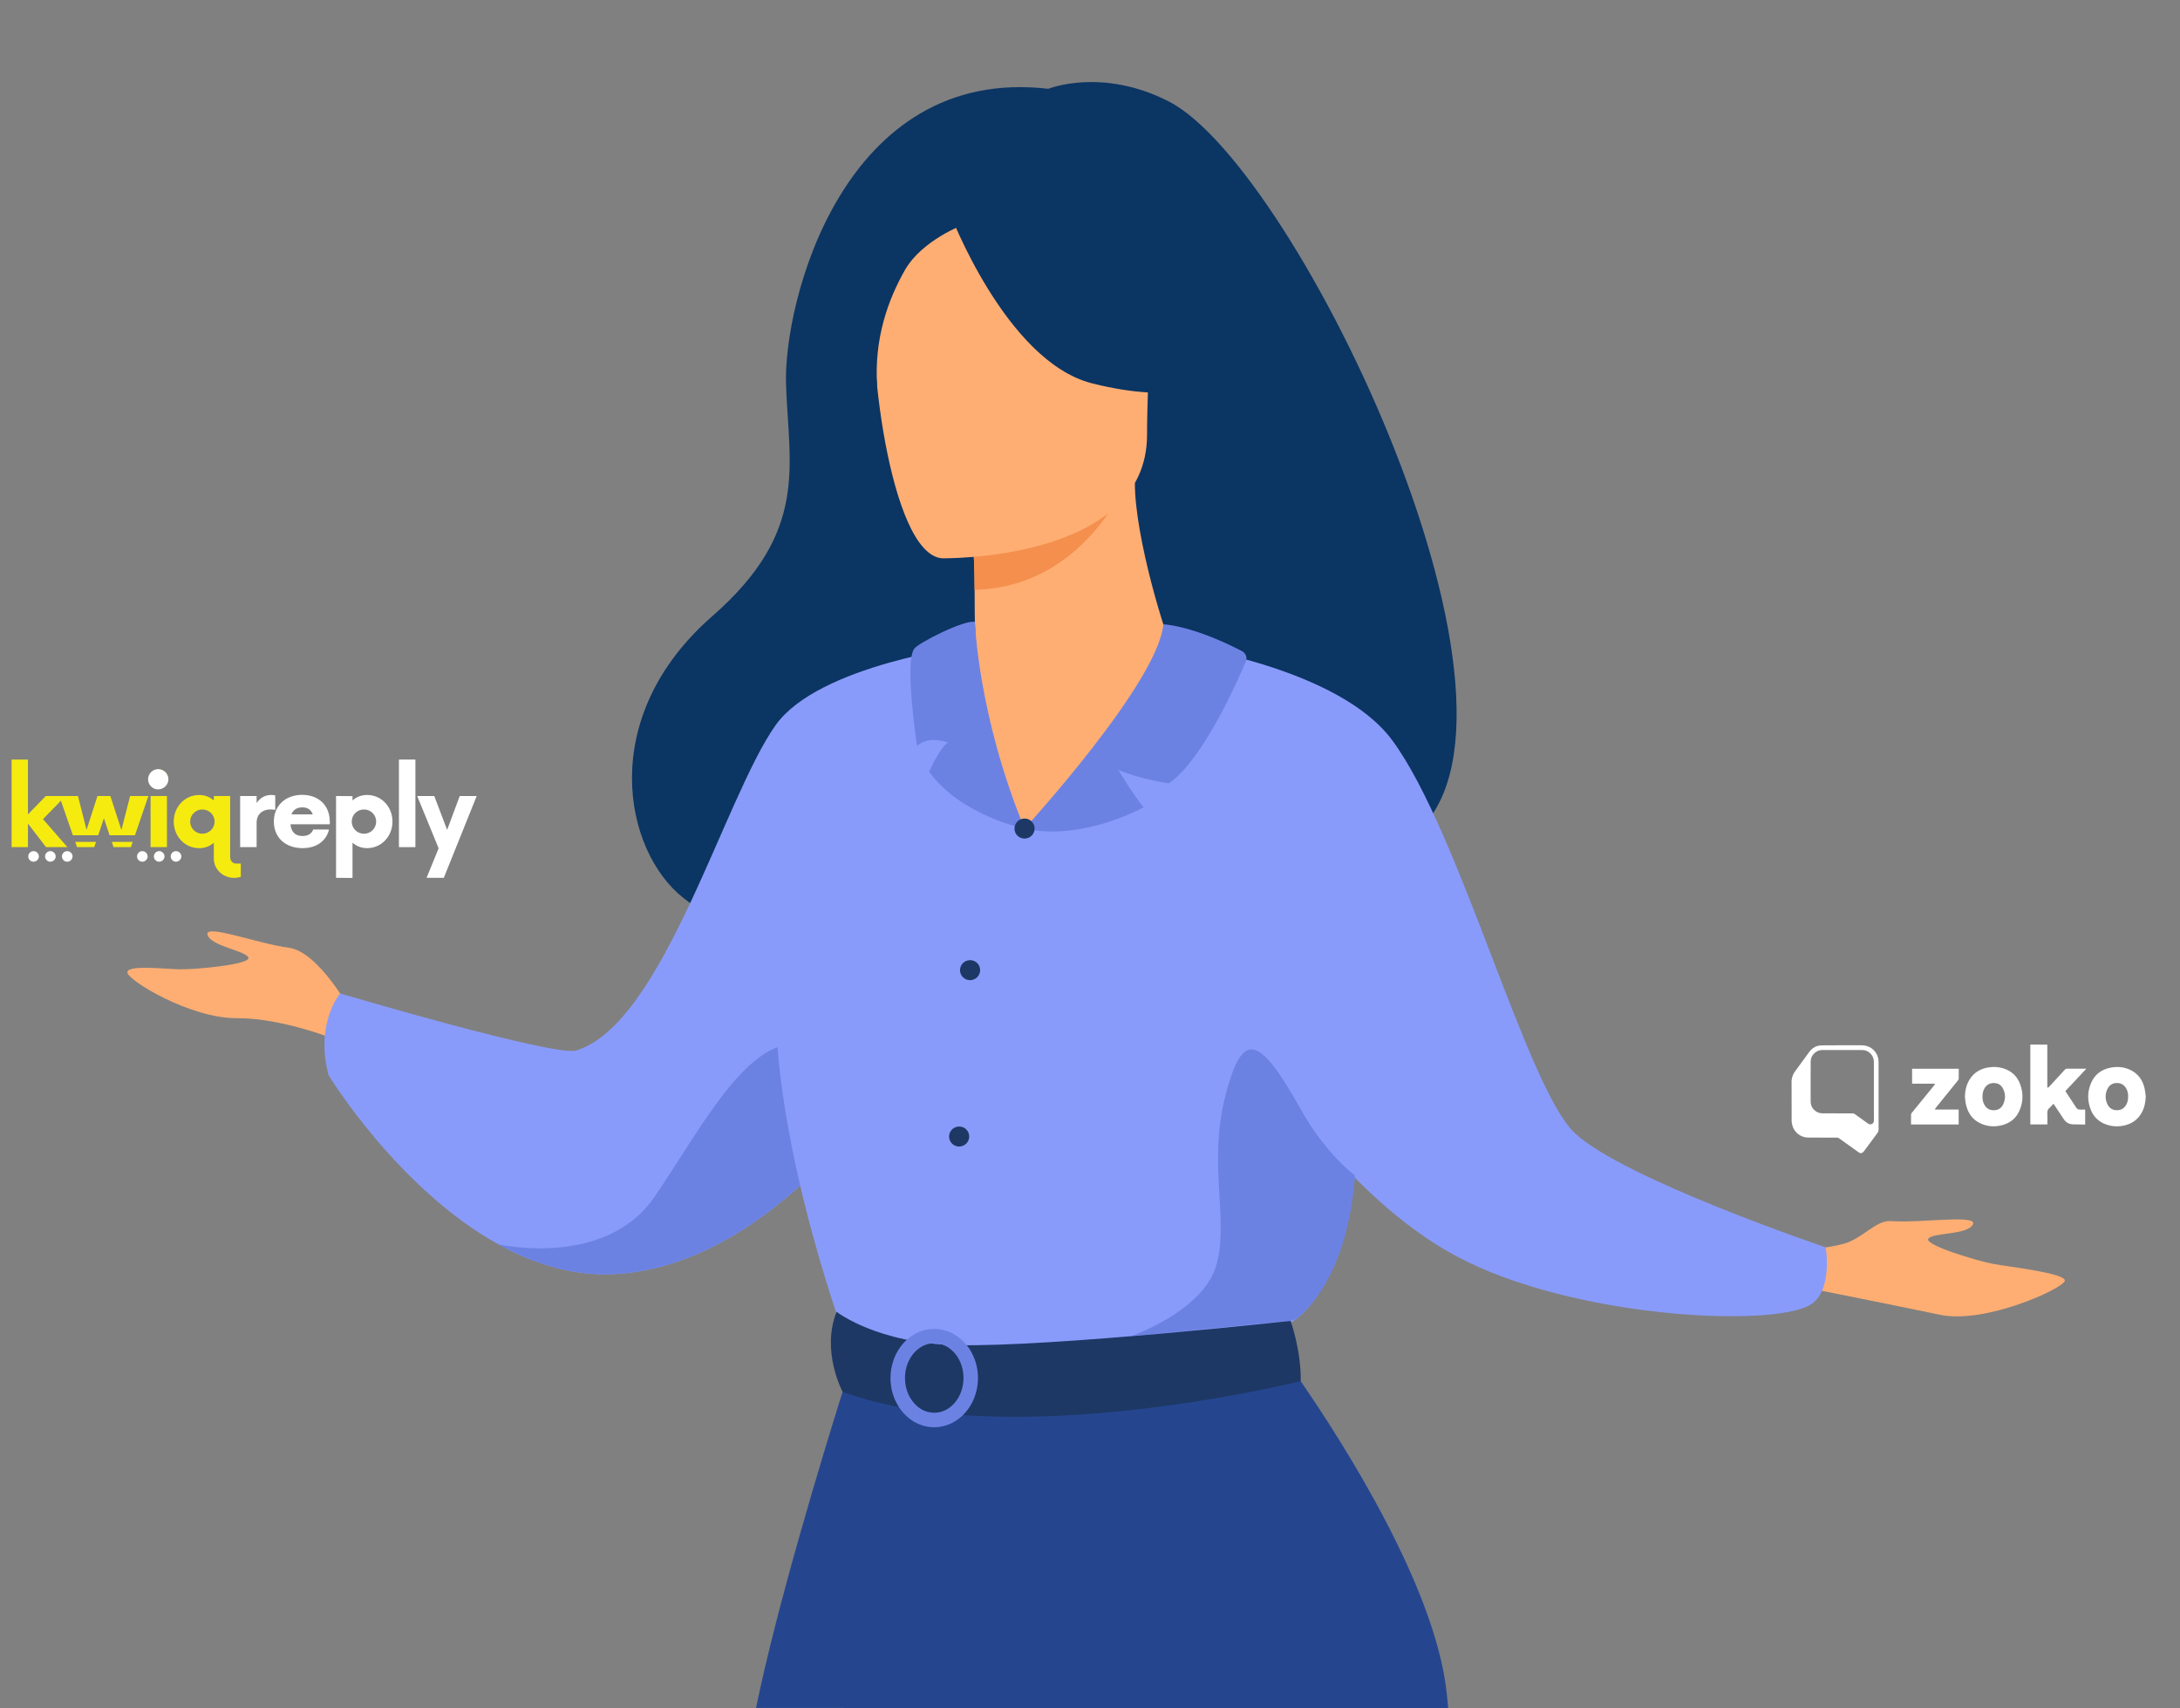 <?xml version="1.0" encoding="utf-8"?>
<!-- Generator: Adobe Illustrator 26.0.0, SVG Export Plug-In . SVG Version: 6.00 Build 0)  -->
<svg version="1.1" id="Layer_1" xmlns="http://www.w3.org/2000/svg" xmlns:xlink="http://www.w3.org/1999/xlink" x="0px" y="0px"
	 viewBox="0 0 564 442" style="enable-background:new 0 0 564 442;" xml:space="preserve">
<rect x="0" y="0" width="564" height="442" fill="#808080" stroke="none"/>
<style type="text/css">
	.st0{fill:#FFAE73;}
	.st1{fill:#0B3563;}
	.st2{fill:#899BFA;}
	.st3{fill:#6C82E3;}
	.st4{fill:#25468F;}
	.st5{fill:#1E3865;}
	.st6{fill:#F48F4E;}
	.st7{fill:#F6EB0F;}
	.st8{fill:#FFFFFF;}
</style>
<g>
	<g>
		<path class="st0" d="M466.37,323.32c0,0,6.22-0.22,10.78-1.53c4.7-1.34,8.25-6.1,11.99-5.83c7.84,0.58,22.74-1.84,21.26,0.9
			c-1.48,2.74-10.47,2.04-11.53,3.67c-1.06,1.63,12.81,5.78,16.83,6.52c4.01,0.74,19,2.41,18.49,4.39
			c-0.51,1.98-20.49,11.23-32.29,8.76c-11.8-2.47-32.99-6.69-32.99-6.69L466.37,323.32z"/>
		<path class="st1" d="M302.47,26.3c-17.35-8.95-31.25-3.32-31.25-3.32c-53.09-6.2-68.58,55.33-67.86,76.5
			c0.71,21.17,6,38.05-19.1,59.98c-29.91,26.13-22.95,60.67-7.44,72.9c6.72,5.31,15.51,9.31,24.83,12.32
			c11.52,3.73,23.83,5.95,33.97,7.27c5.59,0.73,10.52,1.18,14.3,1.46c0,0,0,0,0,0c0.61,0.04,1.19,0.09,1.74,0.12h0
			c3.82,0.26,6.08,0.31,6.08,0.31c0.43-22.73,10.53-34.35,23.16-39.6c0,0,0.01,0,0.01,0c2.93-1.22,6-2.1,9.11-2.69c0,0,0,0,0,0
			c8.63-1.64,17.61-1.11,25.07,0.33c10.64,2.06,18.17,5.98,17.06,8.09c6.18,1.47,11.62,2.08,16.38,1.9
			c6.95-0.25,12.45-2.15,16.67-5.39C404.12,186.66,335.82,43.49,302.47,26.3z"/>
		<path class="st2" d="M306.2,167.14c0,0,40.05,5.68,53.91,24.3c17.52,23.53,34.75,89.86,47.29,101.73
			c12.54,11.87,64.95,29.59,64.95,29.59s1.94,11.42-4.08,14.91c-10.18,5.91-61.59,3.34-91.41-12.58
			c-28.62-15.28-48.89-48.68-48.89-48.68L306.2,167.14z"/>
		<path class="st0" d="M90.87,261.77c0,0-8.37-15.55-16.16-16.54c-7.79-0.99-21.91-6.32-21.01-3.34c0.9,2.98,9.85,4.08,10.56,5.88
			c0.71,1.8-13.72,3.12-17.8,3.04c-4.08-0.08-13.61-1.22-13.51,0.82c0.11,2.04,16.28,11.91,28.34,11.83
			c12.06-0.08,26.41,5.86,26.41,5.86L90.87,261.77z"/>
		<path class="st2" d="M230.77,279.14c0,0-6.22,9.9-16.87,20.97c-12.84,13.31-32.12,28.3-54.74,29.56
			c-10.8,0.6-21.02-2.61-30.22-7.7c-0.03-0.01-0.03-0.01-0.03-0.01c-26.02-14.4-43.9-43.73-43.9-43.73
			c-3.6-13.38,2.98-21.18,2.98-21.18s55.52,16.47,61.12,14.75c22.51-6.91,38.25-65.46,51.56-84.17
			c11.17-15.69,50.12-20.49,50.12-20.49L230.77,279.14z"/>
		<path class="st3" d="M213.9,300.1c-12.84,13.31-32.12,28.3-54.74,29.56c-10.8,0.6-21.02-2.61-30.22-7.7
			c1.05,0.23,27.82,5.99,40.36-12.23c12.79-18.59,27.52-48.6,42.93-36.77C218.87,278.07,217.55,289.16,213.9,300.1z"/>
		<path class="st2" d="M352.51,291.48c-1.07,8.47-2.69,17.47-4.94,27.03c-3.55,15.03-9.68,20.95-12.35,22.89
			c-0.81,0.59-1.31,0.82-1.31,0.82l-47.42,11.55l-16.67,4.06l-52.57-15.6c0,0-23.95-66.42-14.33-103.8
			c9.61-37.39,16.47-55.18,16.47-55.18s34.19-13.83,107.83-1.57C327.22,181.66,362.3,214.22,352.51,291.48z"/>
		<path class="st4" d="M295.14,441.98c-20.84-0.01-42.1-0.02-63.42-0.03c-12.04-0.01-24.1-0.01-36.12-0.02
			c5.39-26.39,17.14-65.05,22.39-81.81c1.61-5.17,2.61-8.25,2.61-8.25h70.44c0,0,0,0.27,0,0.79v0.24c0.01,1.82,0.06,5.98,0.19,12.12
			C291.59,380.31,292.54,407.87,295.14,441.98z"/>
		<path class="st4" d="M374.67,442c-25.29,0-52.06-0.01-79.53-0.02c-20.84-0.01-42.1-0.02-63.42-0.03
			c-6.41-14.68,0.8-54.84,4.82-74.05c0.23-1.08,0.44-2.09,0.64-3.03c0.07-0.31,0.14-0.62,0.2-0.91c0.9-4.11,1.49-6.57,1.49-6.57
			l10.39-0.89l3.74-0.32l8.72-0.75l27.79-2.39h0.01l1.51-0.13l39.86-3.43c0,0,2.21,2.94,5.62,7.9
			c11.09,16.1,34.96,53.48,37.79,80.84C374.44,439.38,374.55,440.64,374.67,442z"/>
		<path class="st3" d="M336.53,287.04c6.39,11.49,14.02,17.13,14.02,17.13c-1.85,25.57-12.67,35.28-15.34,37.22l-1.31,0.38
			l-41.26,3.97c0,0,18.3-6.37,21.92-18c3.62-11.64-2.23-26.46,2.56-44.59C321.34,267.2,325.34,266.91,336.53,287.04z"/>
		<path class="st5" d="M216.44,339.43c0,0,10.45,8.22,31.21,8.63c24.8,0.5,86.25-6.28,86.25-6.28s2.73,7.58,2.62,15.59
			c0,0-75.05,18.81-118.54,2.75C217.98,360.11,212.37,349.63,216.44,339.43z"/>
		<g>
			<path class="st3" d="M253.01,356.17c-0.03-1.22-0.22-2.39-0.54-3.5v0c-0.08-0.27-0.16-0.54-0.26-0.8
				c-0.49-1.39-1.2-2.67-2.08-3.77c-2.07-2.61-5.08-4.25-8.43-4.25c-2.68,0-5.15,1.06-7.09,2.82c-0.19,0.17-0.38,0.35-0.56,0.54
				c-1.24,1.28-2.23,2.87-2.86,4.66c-0.52,1.46-0.81,3.05-0.81,4.71c0,2.8,0.81,5.4,2.18,7.5c1.04,1.59,2.4,2.91,3.97,3.82
				c1.55,0.9,3.3,1.4,5.16,1.4c2.85,0,5.45-1.18,7.44-3.14c2.38-2.33,3.88-5.76,3.88-9.58C253.02,356.44,253.02,356.3,253.01,356.17
				z M249.27,356.57c0,4.7-3.06,8.58-6.93,8.96h-0.02c-0.21,0.03-0.41,0.04-0.62,0.04c-0.76,0-1.48-0.13-2.17-0.38h-0.01
				c-0.78-0.28-1.49-0.7-2.14-1.24c-1.96-1.63-3.25-4.33-3.25-7.38c0-1.73,0.41-3.34,1.13-4.71c0.75-1.45,1.83-2.62,3.12-3.37
				c0.76-0.44,1.59-0.74,2.46-0.86c0.28-0.04,0.57-0.06,0.86-0.06c0.67,0,1.33,0.11,1.96,0.31c0,0,0,0,0.01,0c0,0,0,0,0.01,0
				c1.69,0.54,3.14,1.76,4.15,3.4v0c0.11,0.18,0.22,0.37,0.32,0.57c0.7,1.35,1.11,2.93,1.13,4.63V356.57z"/>
		</g>
		<g>
			<path class="st0" d="M304.37,170.55c-2.8-5.23-10.82-31.8-10.76-45.6l-2.38,0.39l-40.02,6.67c0,0,0.91,10.6,0.94,20.59
				c0,0.08,0,0.17,0,0.25c0.05,8.68-0.11,12.95,1.64,23.7c0.79,4.85-0.88,39.66,15.88,37.16C275.64,212.83,306.22,174,304.37,170.55
				z"/>
			<path class="st6" d="M251.21,132.02c0,0,0.91,10.6,0.94,20.59c22.4-0.53,34.24-17.73,39.09-27.27L251.21,132.02z"/>
			<path class="st0" d="M243.73,144.46c0,0,52.99,0.87,53.03-31.93c0.04-32.8,6.9-54.78-26.93-56.72
				c-33.83-1.94-40.42,10.57-43.11,21.51C224.02,88.26,229.95,143.39,243.73,144.46z"/>
			<path class="st1" d="M245.69,55c0,0,14.51,38.48,36.77,44.17c22.27,5.69,31.92-0.24,31.92-0.24s-17.08-13.48-20.62-37.02
				C293.77,61.92,256.63,36.68,245.69,55z"/>
			<path class="st1" d="M249.29,58.12c0,0-10.76,4-15.19,11.79c-4.33,7.63-8.02,17.72-7.16,30.11c0,0-10.93-26.16,1.35-40.95
				C241.32,43.39,249.29,58.12,249.29,58.12z"/>
		</g>
		<path class="st3" d="M265.07,214.39c0,0,34.52-37.67,35.91-52.84c0,0,7.18,0.14,20.33,6.92c0.99,0.51,1.44,1.7,1.01,2.71
			c-2.58,6.06-11.43,25.75-19.92,31.52c0,0-7.3-1.06-13.04-3.44c0,0,3.62,6.04,6.5,9.65C295.85,208.91,279.95,217.77,265.07,214.39z
			"/>
		<path class="st3" d="M252.22,160.92c0,0,0.8,24.23,12.85,53.47c0,0-16.34-3.19-24.68-14.7c0,0,2.64-6.14,4.86-7.55
			c0,0-4.9-1.97-8,0.87c0,0-3.28-21.36-0.77-25.1C237.51,166.35,249.67,160.25,252.22,160.92z"/>
		<path class="st5" d="M267.67,214.4c0.01-1.43-1.15-2.6-2.59-2.6c-1.44-0.01-2.61,1.15-2.62,2.58c-0.01,1.43,1.15,2.6,2.59,2.6
			C266.49,216.99,267.67,215.83,267.67,214.4z"/>
		<path class="st5" d="M253.58,251.04c0.01-1.43-1.15-2.6-2.59-2.6c-1.44-0.01-2.61,1.15-2.62,2.58c-0.01,1.43,1.15,2.6,2.59,2.6
			C252.4,253.63,253.57,252.47,253.58,251.04z"/>
		<path class="st5" d="M250.75,294.09c0.01-1.43-1.15-2.6-2.59-2.6c-1.44-0.01-2.61,1.15-2.62,2.58c-0.01,1.43,1.15,2.6,2.59,2.6
			C249.57,296.67,250.74,295.52,250.75,294.09z"/>
	</g>
	<g>
		<polygon class="st7" points="17.44,219.2 11.12,211.96 16.94,205.97 11.85,205.97 7.23,210.73 7.23,196.54 3,196.54 3,219.2 
			7.23,219.2 7.23,213.11 11.92,219.2 		"/>
		<polygon class="st7" points="19.46,217.84 24.84,217.84 24.39,219.2 19.93,219.2 		"/>
		<polygon class="st7" points="28.93,217.84 34.33,217.84 33.87,219.2 29.38,219.2 		"/>
		<polygon class="st7" points="38.39,205.97 34.92,216.13 28.35,216.13 26.88,211.72 25.41,216.13 18.86,216.13 15.34,205.97 
			20.17,205.97 22.39,214.73 25.22,205.97 28.55,205.97 31.41,214.77 33.67,205.97 		"/>
		<path class="st7" d="M38.96,219.2h4.23v-13.23h-4.23V219.2z M41.09,203.75c1.26,0,2.33-1.06,2.33-2.32c0-1.29-1.06-2.32-2.33-2.32
			c-1.26,0-2.33,1.03-2.33,2.32C38.76,202.69,39.82,203.75,41.09,203.75z"/>
		<path class="st7" d="M52.36,215.73c-1.76,0-3.16-1.39-3.16-3.14c0-1.75,1.4-3.14,3.16-3.14c1.73,0,3.16,1.39,3.16,3.14
			C55.52,214.34,54.09,215.73,52.36,215.73z M61.07,223.44c-0.9,0-1.53-0.7-1.53-1.79v-15.68h-4.22v1.16
			c-1-0.89-2.26-1.42-3.79-1.42c-3.69,0-6.58,3.04-6.58,6.88c0,3.84,2.89,6.88,6.58,6.88c1.53,0,2.79-0.53,3.79-1.42v4.1
			c0,2.81,2.39,5,5.22,5c0.66,0,1.33-0.13,1.76-0.26v-3.44H61.07z"/>
		<path class="st8" d="M70.11,205.7c-1.56,0-2.86,0.79-3.72,2.09v-1.82h-4.26v13.23h4.26v-6.32c0-2.18,1.5-3.44,3.59-3.44
			c0.5,0,0.93,0.07,1.23,0.13v-3.74C70.91,205.73,70.51,205.7,70.11,205.7z"/>
		<path class="st8" d="M78.23,208.91c1.43,0,2.26,0.66,2.69,1.82H75.4C75.83,209.61,76.73,208.91,78.23,208.91z M85.31,212.55
			c0-4.14-2.86-6.88-7.15-6.88c-4.29,0-7.31,2.78-7.31,6.91c0,4.14,2.99,6.88,7.45,6.88c3.69,0,6.15-1.95,6.82-4.83h-4.09
			c-0.37,1.06-1.33,1.69-2.79,1.69c-1.93,0-2.93-1.16-3.09-3.04h10.18V212.55z"/>
		<path class="st8" d="M94.16,215.73c-1.76,0-3.16-1.39-3.16-3.14c0-1.75,1.4-3.14,3.16-3.14c1.76,0,3.16,1.39,3.16,3.14
			C97.32,214.34,95.92,215.73,94.16,215.73z M94.99,205.7c-1.53,0-2.79,0.53-3.79,1.42V206l-4.26-0.03v21.17l4.26,0.03v-9.13
			c1,0.89,2.26,1.42,3.79,1.42c3.66,0,6.55-3.04,6.55-6.88C101.54,208.74,98.65,205.7,94.99,205.7z"/>
		<rect x="103.21" y="196.54" class="st8" width="4.26" height="22.66"/>
		<polygon class="st8" points="118.94,205.97 115.68,214.73 112.35,205.97 107.93,205.97 113.48,219.5 110.36,227.14 114.82,227.14 
			123.33,205.97 		"/>
		<path class="st8" d="M8.67,222.97c0.75,0,1.39-0.62,1.39-1.37c0-0.75-0.64-1.37-1.39-1.37c-0.74,0-1.36,0.62-1.36,1.37
			C7.31,222.35,7.93,222.97,8.67,222.97z"/>
		<path class="st8" d="M13.02,222.97c0.75,0,1.39-0.62,1.39-1.37c0-0.75-0.64-1.37-1.39-1.37c-0.74,0-1.36,0.62-1.36,1.37
			C11.67,222.35,12.29,222.97,13.02,222.97z"/>
		<path class="st8" d="M17.38,222.97c0.75,0,1.39-0.62,1.39-1.37c0-0.75-0.64-1.37-1.39-1.37c-0.74,0-1.36,0.62-1.36,1.37
			C16.02,222.35,16.64,222.97,17.38,222.97z"/>
		<path class="st8" d="M36.81,222.97c0.75,0,1.39-0.62,1.39-1.37c0-0.75-0.64-1.37-1.39-1.37c-0.74,0-1.36,0.62-1.36,1.37
			C35.45,222.35,36.08,222.97,36.81,222.97z"/>
		<path class="st8" d="M41.17,222.97c0.75,0,1.39-0.62,1.39-1.37c0-0.75-0.64-1.37-1.39-1.37c-0.74,0-1.36,0.62-1.36,1.37
			C39.81,222.35,40.43,222.97,41.17,222.97z"/>
		<path class="st8" d="M45.52,222.97c0.75,0,1.39-0.62,1.39-1.37c0-0.75-0.64-1.37-1.39-1.37c-0.74,0-1.36,0.62-1.36,1.37
			C44.17,222.35,44.79,222.97,45.52,222.97z"/>
		<path class="st8" d="M40.9,204.26c1.44,0,2.67-1.18,2.67-2.62c0-1.43-1.22-2.62-2.67-2.62c-1.4,0-2.59,1.18-2.59,2.62
			C38.3,203.08,39.49,204.26,40.9,204.26z"/>
	</g>
</g>
<g>
	<path class="st8" d="M463.51,279.57c0.04-0.2,0.07-0.41,0.11-0.61c0.13-0.61,0.38-1.18,0.75-1.68c1.24-1.7,2.46-3.4,3.71-5.09
		c0.8-1.08,1.89-1.69,3.23-1.7c3.45-0.03,6.9-0.03,10.35-0.02c0.4,0,0.82,0.06,1.21,0.16c1.88,0.51,3.15,2.19,3.15,4.13
		c0,5.83,0,11.67,0,17.5c0,0.34-0.09,0.63-0.29,0.9c-1.19,1.6-2.37,3.21-3.56,4.81c-0.12,0.16-0.33,0.26-0.5,0.39
		c-0.16,0-0.32,0-0.48,0c-0.15-0.1-0.31-0.19-0.46-0.29c-1.67-1.2-3.34-2.4-5.02-3.59c-0.11-0.08-0.26-0.12-0.39-0.12
		c-2.51-0.01-5.02-0.01-7.52-0.01c-1.95,0-3.7-1.4-4.13-3.31c-0.06-0.25-0.09-0.5-0.14-0.75
		C463.51,286.72,463.51,283.15,463.51,279.57z M484.8,282.3c0-2.52,0.01-5.04,0-7.56c0-1.63-1.34-3.03-2.94-3.04
		c-3.49-0.02-6.98-0.02-10.47,0c-1.56,0.01-2.92,1.36-2.94,2.92c-0.02,1.42-0.01,2.83-0.01,4.25c0,2.09-0.02,4.19,0.01,6.28
		c0.02,1.61,1.41,2.93,3.03,2.93c2.62,0,5.25,0,7.87,0.01c0.15,0,0.33,0.06,0.46,0.15c1.14,0.81,2.28,1.62,3.41,2.44
		c0.35,0.25,0.71,0.35,1.1,0.14c0.37-0.2,0.49-0.53,0.49-0.95C484.8,287.34,484.8,284.82,484.8,282.3z"/>
	<path class="st8" d="M529.66,270.3c0,0.11,0.01,0.23,0.01,0.34c0,3.49,0,6.97,0,10.46c0,0.1,0,0.19,0,0.28
		c0.18,0.08,0.29,0,0.41-0.12c1.4-1.51,2.8-3.02,4.19-4.54c0.13-0.14,0.26-0.2,0.46-0.19c1.57,0.01,3.14,0,4.71,0
		c0.09,0,0.18,0,0.33,0c-1.83,1.95-3.62,3.87-5.43,5.8c0.31,0.47,0.61,0.93,0.92,1.39c0.62,0.94,1.25,1.87,1.85,2.82
		c0.26,0.4,0.58,0.61,1.08,0.58c0.42-0.03,0.85-0.01,1.28-0.01c0,1.29,0,2.56,0,3.84c-0.03,0.01-0.06,0.03-0.08,0.03
		c-1.02-0.01-2.04-0.02-3.06-0.05c-0.99-0.03-1.79-0.46-2.35-1.27c-0.72-1.04-1.41-2.1-2.1-3.15c-0.2-0.29-0.39-0.59-0.6-0.92
		c-0.32,0.34-0.63,0.67-0.94,1c-0.02,0.02-0.03,0.04-0.05,0.05c-0.53,0.38-0.65,0.9-0.61,1.53c0.05,0.83,0.01,1.67,0.01,2.51
		c0,0.09,0,0.17,0,0.27c-1.48,0-2.93,0-4.41,0c0-0.09,0-0.18,0-0.26c0-6.71,0-13.43,0-20.14c0-0.09,0.01-0.18,0.01-0.27
		C526.73,270.3,528.2,270.3,529.66,270.3z"/>
	<path class="st8" d="M555.14,283.74c-0.06,1.44-0.31,2.81-1,4.08c-0.89,1.66-2.25,2.75-4.05,3.27c-1.75,0.51-3.5,0.47-5.22-0.14
		c-1.79-0.64-3.11-1.84-3.86-3.59c-1.01-2.38-1.03-4.8,0-7.17c0.95-2.21,2.71-3.49,5.05-3.93c1.72-0.33,3.42-0.2,5.02,0.55
		c2.08,0.97,3.28,2.66,3.77,4.86C555,282.34,555.05,283.05,555.14,283.74z M550.58,283.75c0.02-0.65-0.09-1.31-0.39-1.92
		c-0.48-0.97-1.25-1.54-2.35-1.59c-1.14-0.05-2.04,0.42-2.56,1.43c-0.69,1.34-0.69,2.73-0.04,4.09c0.49,1.02,1.36,1.52,2.49,1.51
		c1.15-0.01,1.96-0.58,2.46-1.61C550.48,285.07,550.59,284.43,550.58,283.75z"/>
	<path class="st8" d="M508.35,283.77c0.05-1.55,0.35-3.01,1.16-4.35c1.13-1.87,2.81-2.89,4.94-3.23c1.34-0.21,2.66-0.14,3.96,0.29
		c2,0.66,3.42,1.96,4.18,3.92c0.9,2.32,0.88,4.66-0.11,6.95c-0.84,1.95-2.34,3.2-4.39,3.76c-1.8,0.49-3.59,0.44-5.32-0.26
		c-2.28-0.92-3.61-2.67-4.14-5.04C508.47,285.15,508.43,284.45,508.35,283.77z M512.9,283.77c0,0.67,0.1,1.25,0.34,1.79
		c0.48,1.09,1.31,1.7,2.51,1.72c1.16,0.02,2.04-0.51,2.52-1.57c0.62-1.35,0.61-2.72-0.07-4.05c-0.47-0.91-1.26-1.39-2.3-1.42
		c-1.07-0.03-1.9,0.41-2.46,1.33C513.03,282.24,512.9,282.99,512.9,283.77z"/>
	<path class="st8" d="M500.61,280.4c-2.03,0-3.97,0-5.92,0c0-1.3,0-2.57,0-3.86c4.03,0,8.04,0,12.07,0c0,0.41,0,0.81,0,1.21
		c0,0.45,0.01,0.9-0.01,1.35c0,0.12-0.05,0.27-0.13,0.37c-1.94,2.41-3.9,4.82-5.84,7.23c-0.08,0.1-0.13,0.24-0.21,0.4
		c2.1,0,4.12,0,6.17,0c0,1.29,0,2.57,0,3.86c-4.1,0-8.2,0-12.32,0c0-0.06-0.01-0.13-0.01-0.2c0-0.8-0.01-1.59,0.01-2.39
		c0-0.12,0.05-0.25,0.12-0.34c1.95-2.4,3.92-4.8,5.87-7.2C500.5,280.72,500.53,280.58,500.61,280.4z"/>
</g>
</svg>
